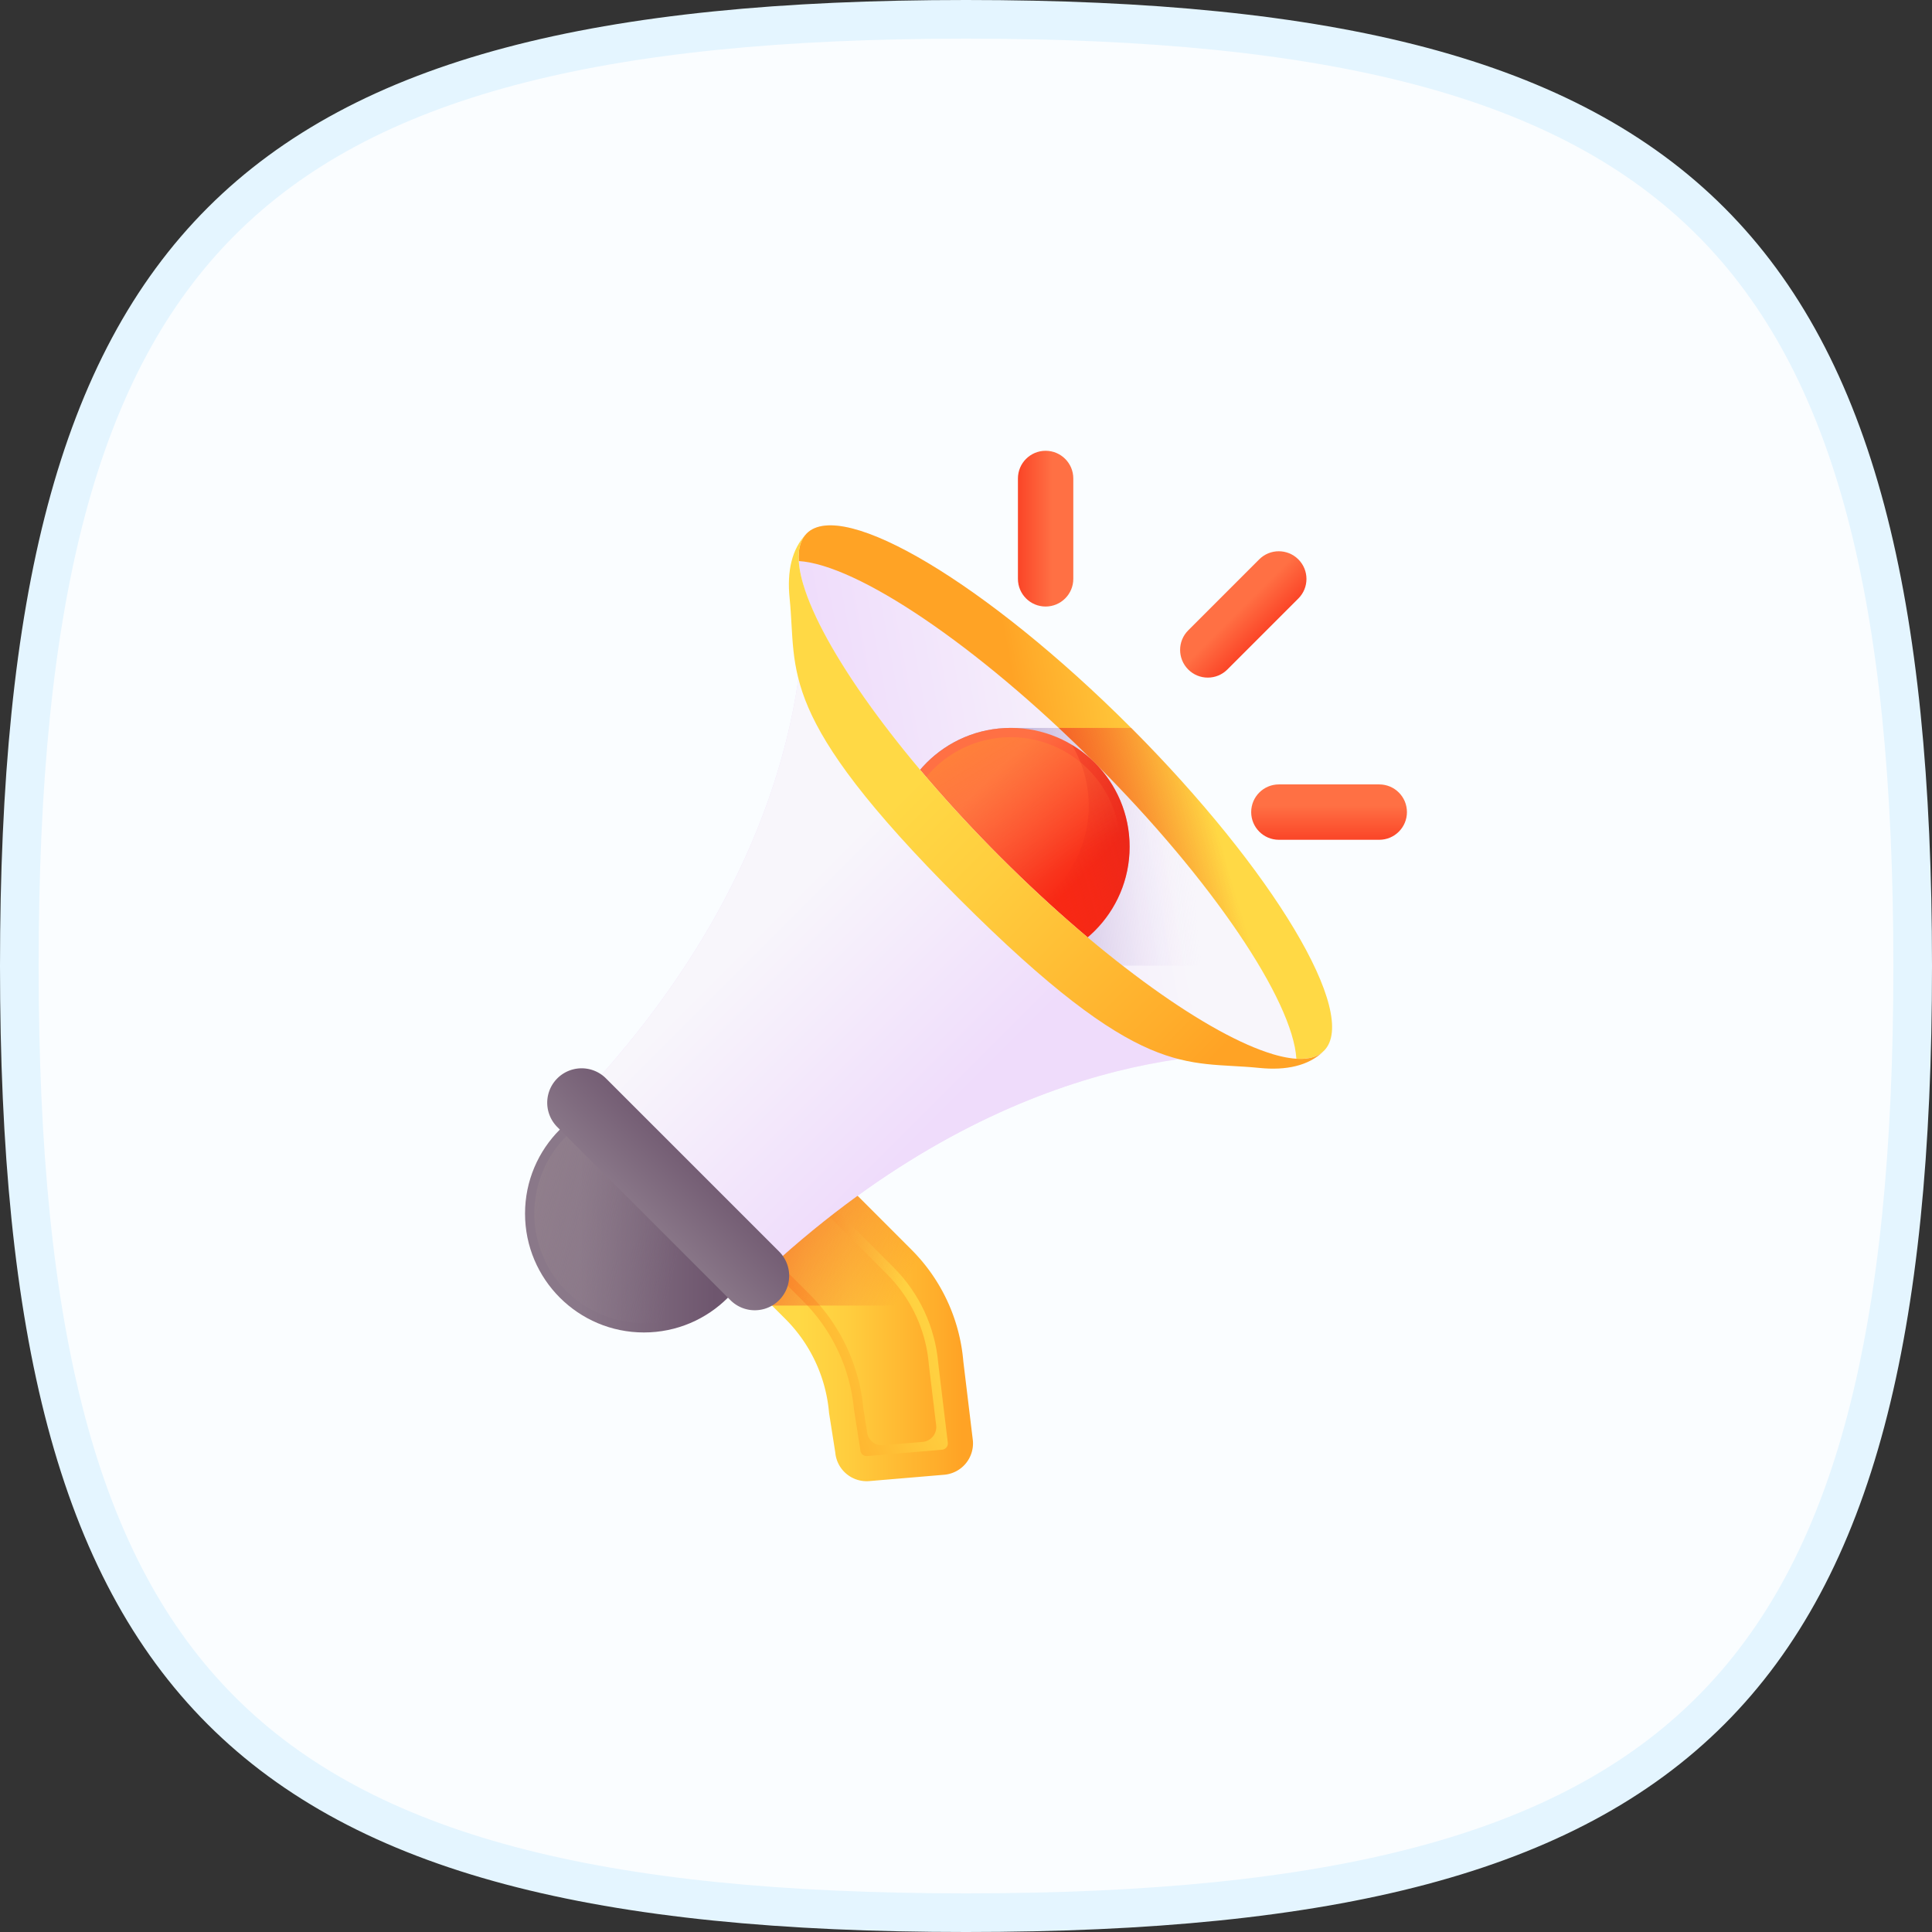 <svg xmlns="http://www.w3.org/2000/svg" xmlns:xlink="http://www.w3.org/1999/xlink" width="100" height="100" fill="none" xmlns:v="https://vecta.io/nano"><rect width="100%" height="100%" fill="#333333" stroke="none"/><path d="M1 50c0-18.957 3.008-31.094 10.457-38.543S31.043 1 50 1s31.094 3.008 38.543 10.457S99 31.043 99 50s-3.008 31.094-10.457 38.543S68.957 99 50 99s-31.094-3.008-38.543-10.457S1 68.957 1 50z" fill="#fafdff" stroke="#e4f5ff" stroke-width="2"/><g clip-path="url(#U)"><path d="M67.202 28.953c.56.56.56 1.467 0 2.026l-3.674 3.674c-.56.56-1.467.56-2.026 0s-.56-1.467 0-2.026l3.674-3.674c.559-.56 1.467-.56 2.026 0z" fill="url(#A)"/><path d="M72.823 42.034c0 .791-.642 1.433-1.433 1.433h-5.196c-.791 0-1.433-.642-1.433-1.433s.642-1.433 1.433-1.433h5.196c.791 0 1.433.641 1.433 1.433z" fill="url(#B)"/><path d="M54.121 31.394c-.791 0-1.433-.641-1.433-1.433v-5.196c0-.791.642-1.433 1.433-1.433s1.433.642 1.433 1.433v5.196c0 .791-.642 1.433-1.433 1.433z" fill="url(#C)"/><path d="M36.805 64.422l3.847 3.847a7.81 7.81 0 0 1 2.26 4.865l.321 2.04a1.63 1.63 0 0 0 1.762 1.487l3.874-.328a1.63 1.63 0 0 0 1.488-1.762l-.496-4.111c-.185-2.182-1.135-4.228-2.684-5.777l-5.317-5.317-5.055 5.055z" fill="url(#D)"/><path d="M48.964 74.943c-.038.038-.105.086-.204.094l-3.874.328c-.112.01-.192-.036-.239-.076s-.106-.111-.115-.223l-.004-.047-.322-2.042c-.191-2.123-1.124-4.12-2.632-5.628l-2.926-2.926 3.213-3.213 4.396 4.396c1.329 1.329 2.148 3.093 2.307 4.965l.005.046.492 4.08c.005.124-.057.207-.096.245z" fill="url(#E)"/><path d="M45.709 74.805a.77.77 0 0 1-.823-.645l-.196-1.243a9.62 9.62 0 0 0-2.772-5.913l-2.038-2.038a.77.77 0 0 1 0-1.085l1.437-1.437a.77.77 0 0 1 1.085 0l3.508 3.508c1.248 1.248 2.017 2.903 2.165 4.661l.005.055.375 3.108a.77.77 0 0 1-.697.856l-2.05.173z" fill="url(#F)"/><path d="M41.757 27.611c-.503.503-.54 1.422-.18 2.639.205 3.942-.423 15.502-12.752 27.832l9.238 9.238c12.33-12.33 23.89-12.958 27.831-12.752 1.217.36 2.136.323 2.639-.18 1.858-1.858-2.63-9.358-10.024-16.752S43.614 25.753 41.757 27.611z" fill="url(#G)"/><path d="M58.552 37.679l-6.236-.003c-3.398 0-6.152 2.754-6.152 6.152s2.754 6.152 6.152 6.152h15.698c-1.562-3.274-4.974-7.805-9.462-12.301z" fill="url(#H)"/><path d="M58.506 37.634c7.394 7.393 11.882 14.894 10.023 16.752-.319.319-.805.45-1.429.411-.187-3.005-4.316-9.2-10.437-15.321S44.348 29.227 41.343 29.04c-.039-.624.092-1.11.411-1.429 1.858-1.858 9.359 2.63 16.752 10.023z" fill="url(#I)"/><path d="M68.016 49.979c-1.562-3.274-4.974-7.805-9.462-12.301l-3.749-.002c.62.578 1.242 1.178 1.864 1.8 3.718 3.718 6.699 7.462 8.51 10.503h2.838z" fill="url(#J)"/><use xlink:href="#V" fill="url(#K)"/><path d="M55.479 38.551c.555.924.874 2.005.874 3.162 0 3.398-2.754 6.152-6.152 6.152a6.12 6.12 0 0 1-3.162-.874c1.075 1.791 3.037 2.99 5.278 2.99 3.398 0 6.152-2.754 6.152-6.152 0-2.242-1.199-4.203-2.99-5.278z" fill="url(#L)"/><path d="M52.315 49.497a5.67 5.67 0 1 0 0-11.34 5.67 5.67 0 1 0 0 11.34z" fill="url(#M)"/><path d="M33.328 68.968c3.398 0 6.152-2.754 6.152-6.152s-2.754-6.152-6.152-6.152-6.152 2.754-6.152 6.152 2.754 6.152 6.152 6.152z" fill="url(#N)"/><path d="M31.832 56.848c1.046.261 2.036.8 2.854 1.618 2.402 2.402 2.402 6.298 0 8.7-.818.818-1.808 1.356-2.854 1.618 2.027.506 4.262-.033 5.847-1.618 2.402-2.403 2.402-6.298 0-8.7a6.15 6.15 0 0 0-5.847-1.618z" fill="url(#O)"/><path d="M33.326 68.485a5.67 5.67 0 1 0 0-11.34 5.67 5.67 0 1 0 0 11.34z" fill="url(#P)"/><path d="M47.177 64.684l-5.317-5.317-5.055 5.055 3.155 3.155h9.177c-.461-1.072-1.122-2.055-1.959-2.893z" fill="url(#Q)"/><path d="M51.781 44.363c5.39 5.39 10.837 9.237 14.113 10.205-3.939-.206-15.502.42-27.833 12.751l-9.237-9.237C41.155 45.752 41.781 34.189 41.575 30.25c.968 3.276 4.814 8.722 10.205 14.113z" fill="url(#R)"/><path d="M31.364 55.817l8.962 8.962a1.78 1.78 0 1 1-2.518 2.518l-8.962-8.962a1.78 1.78 0 1 1 2.518-2.518z" fill="url(#S)"/><path d="M68.485 54.434c-.757.722-1.897.984-3.297.842l-.001-.001-.003.001c-3.854-.393-6.051.736-15.55-8.764s-8.371-11.696-8.764-15.55l.001-.004-.001-.001c-.143-1.4.12-2.54.842-3.297-.459.512-.484 1.412-.135 2.59l.001.001v.002c.971 3.276 4.815 8.721 10.204 14.11s10.834 9.234 14.11 10.204h.002l.001.001c1.178.349 2.077.325 2.59-.135z" fill="url(#T)"/></g><defs><linearGradient id="A" x1="64.13" y1="31.585" x2="66.215" y2="33.67" xlink:href="#W"><stop stop-color="#ff7044"/><stop offset="1" stop-color="#f82814"/></linearGradient><linearGradient id="B" x1="68.793" y1="41.701" x2="68.793" y2="44.649" xlink:href="#W"><stop stop-color="#ff7044"/><stop offset="1" stop-color="#f82814"/></linearGradient><linearGradient id="C" x1="54.454" y1="27.363" x2="51.506" y2="27.363" xlink:href="#W"><stop stop-color="#ff7044"/><stop offset="1" stop-color="#f82814"/></linearGradient><linearGradient id="D" x1="41.274" y1="68.017" x2="49.765" y2="68.017" xlink:href="#W"><stop stop-color="#ffd945"/><stop offset=".304" stop-color="#ffcd3e"/><stop offset=".856" stop-color="#ffad2b"/><stop offset="1" stop-color="#ffa325"/></linearGradient><linearGradient id="E" x1="49.184" y1="66.353" x2="38.65" y2="71.188" xlink:href="#W"><stop stop-color="#ffd945"/><stop offset=".304" stop-color="#ffcd3e"/><stop offset=".856" stop-color="#ffad2b"/><stop offset="1" stop-color="#ffa325"/></linearGradient><linearGradient id="F" x1="41.644" y1="68.513" x2="49.339" y2="68.513" xlink:href="#W"><stop stop-color="#ffd945"/><stop offset=".304" stop-color="#ffcd3e"/><stop offset=".856" stop-color="#ffad2b"/><stop offset="1" stop-color="#ffa325"/></linearGradient><linearGradient id="G" x1="60.404" y1="43.541" x2="44.286" y2="46.535" xlink:href="#W"><stop stop-color="#f8f6fb"/><stop offset="1" stop-color="#efdcfb"/></linearGradient><linearGradient id="H" x1="61.716" y1="43.7" x2="47.901" y2="44.775" xlink:href="#W"><stop stop-color="#efdcfb" stop-opacity="0"/><stop offset=".289" stop-color="#c7b6df" stop-opacity=".289"/><stop offset=".592" stop-color="#a495c7" stop-opacity=".592"/><stop offset=".84" stop-color="#8e80b7" stop-opacity=".84"/><stop offset="1" stop-color="#8679b2"/></linearGradient><linearGradient id="I" x1="62.639" y1="39.607" x2="53.546" y2="41.296" xlink:href="#W"><stop stop-color="#ffd945"/><stop offset=".304" stop-color="#ffcd3e"/><stop offset=".856" stop-color="#ffad2b"/><stop offset="1" stop-color="#ffa325"/></linearGradient><linearGradient id="J" x1="63.078" y1="43.323" x2="55.71" y2="45.549" xlink:href="#W"><stop stop-color="#f35227" stop-opacity="0"/><stop offset="1" stop-color="#f35227"/></linearGradient><linearGradient id="K" x1="49.974" y1="41.486" x2="54.934" y2="46.446" xlink:href="#W"><stop stop-color="#ff7044"/><stop offset="1" stop-color="#f82814"/></linearGradient><linearGradient id="L" x1="53.371" y1="44.551" x2="64.228" y2="41.367" xlink:href="#W"><stop stop-color="#f82814" stop-opacity="0"/><stop offset="1" stop-color="#c0272d"/></linearGradient><linearGradient id="M" x1="53.48" y1="45.754" x2="46.098" y2="33.546" xlink:href="#W"><stop stop-color="#ff7044" stop-opacity="0"/><stop offset="1" stop-color="#ffa325"/></linearGradient><linearGradient id="N" x1="30.006" y1="62.816" x2="37.019" y2="62.816" xlink:href="#W"><stop stop-color="#8a7889"/><stop offset="1" stop-color="#6e566e"/></linearGradient><linearGradient id="O" x1="34.574" y1="62.581" x2="39.998" y2="52.654" xlink:href="#W"><stop stop-color="#6e566e" stop-opacity="0"/><stop offset=".219" stop-color="#685168" stop-opacity=".219"/><stop offset="1" stop-color="#564357"/></linearGradient><linearGradient id="P" x1="35.503" y1="63.353" x2="21.653" y2="59.942" xlink:href="#W"><stop stop-color="#8a7889" stop-opacity="0"/><stop offset="1" stop-color="#9d8b91"/></linearGradient><linearGradient id="Q" x1="46.937" y1="66.434" x2="36.316" y2="61.224" xlink:href="#W"><stop stop-color="#f35227" stop-opacity="0"/><stop offset="1" stop-color="#f35227"/></linearGradient><linearGradient id="R" x1="39.218" y1="48.196" x2="48.776" y2="57.755" xlink:href="#W"><stop stop-color="#f8f6fb"/><stop offset="1" stop-color="#efdcfb"/></linearGradient><linearGradient id="S" x1="33.114" y1="63.056" x2="36.608" y2="59.563" xlink:href="#W"><stop stop-color="#8a7889"/><stop offset="1" stop-color="#6e566e"/></linearGradient><linearGradient id="T" x1="48.21" y1="39.638" x2="63.083" y2="54.511" xlink:href="#W"><stop stop-color="#ffd945"/><stop offset=".304" stop-color="#ffcd3e"/><stop offset=".856" stop-color="#ffad2b"/><stop offset="1" stop-color="#ffa325"/></linearGradient><clipPath id="U"><path fill="#fff" transform="translate(23.332 23.332)" d="M0 0h53.333v53.333H0z"/></clipPath><path id="V" d="M52.316 49.98c3.398 0 6.152-2.754 6.152-6.152s-2.754-6.152-6.152-6.152-6.152 2.754-6.152 6.152 2.754 6.152 6.152 6.152z"/><linearGradient id="W" gradientUnits="userSpaceOnUse"/></defs></svg>